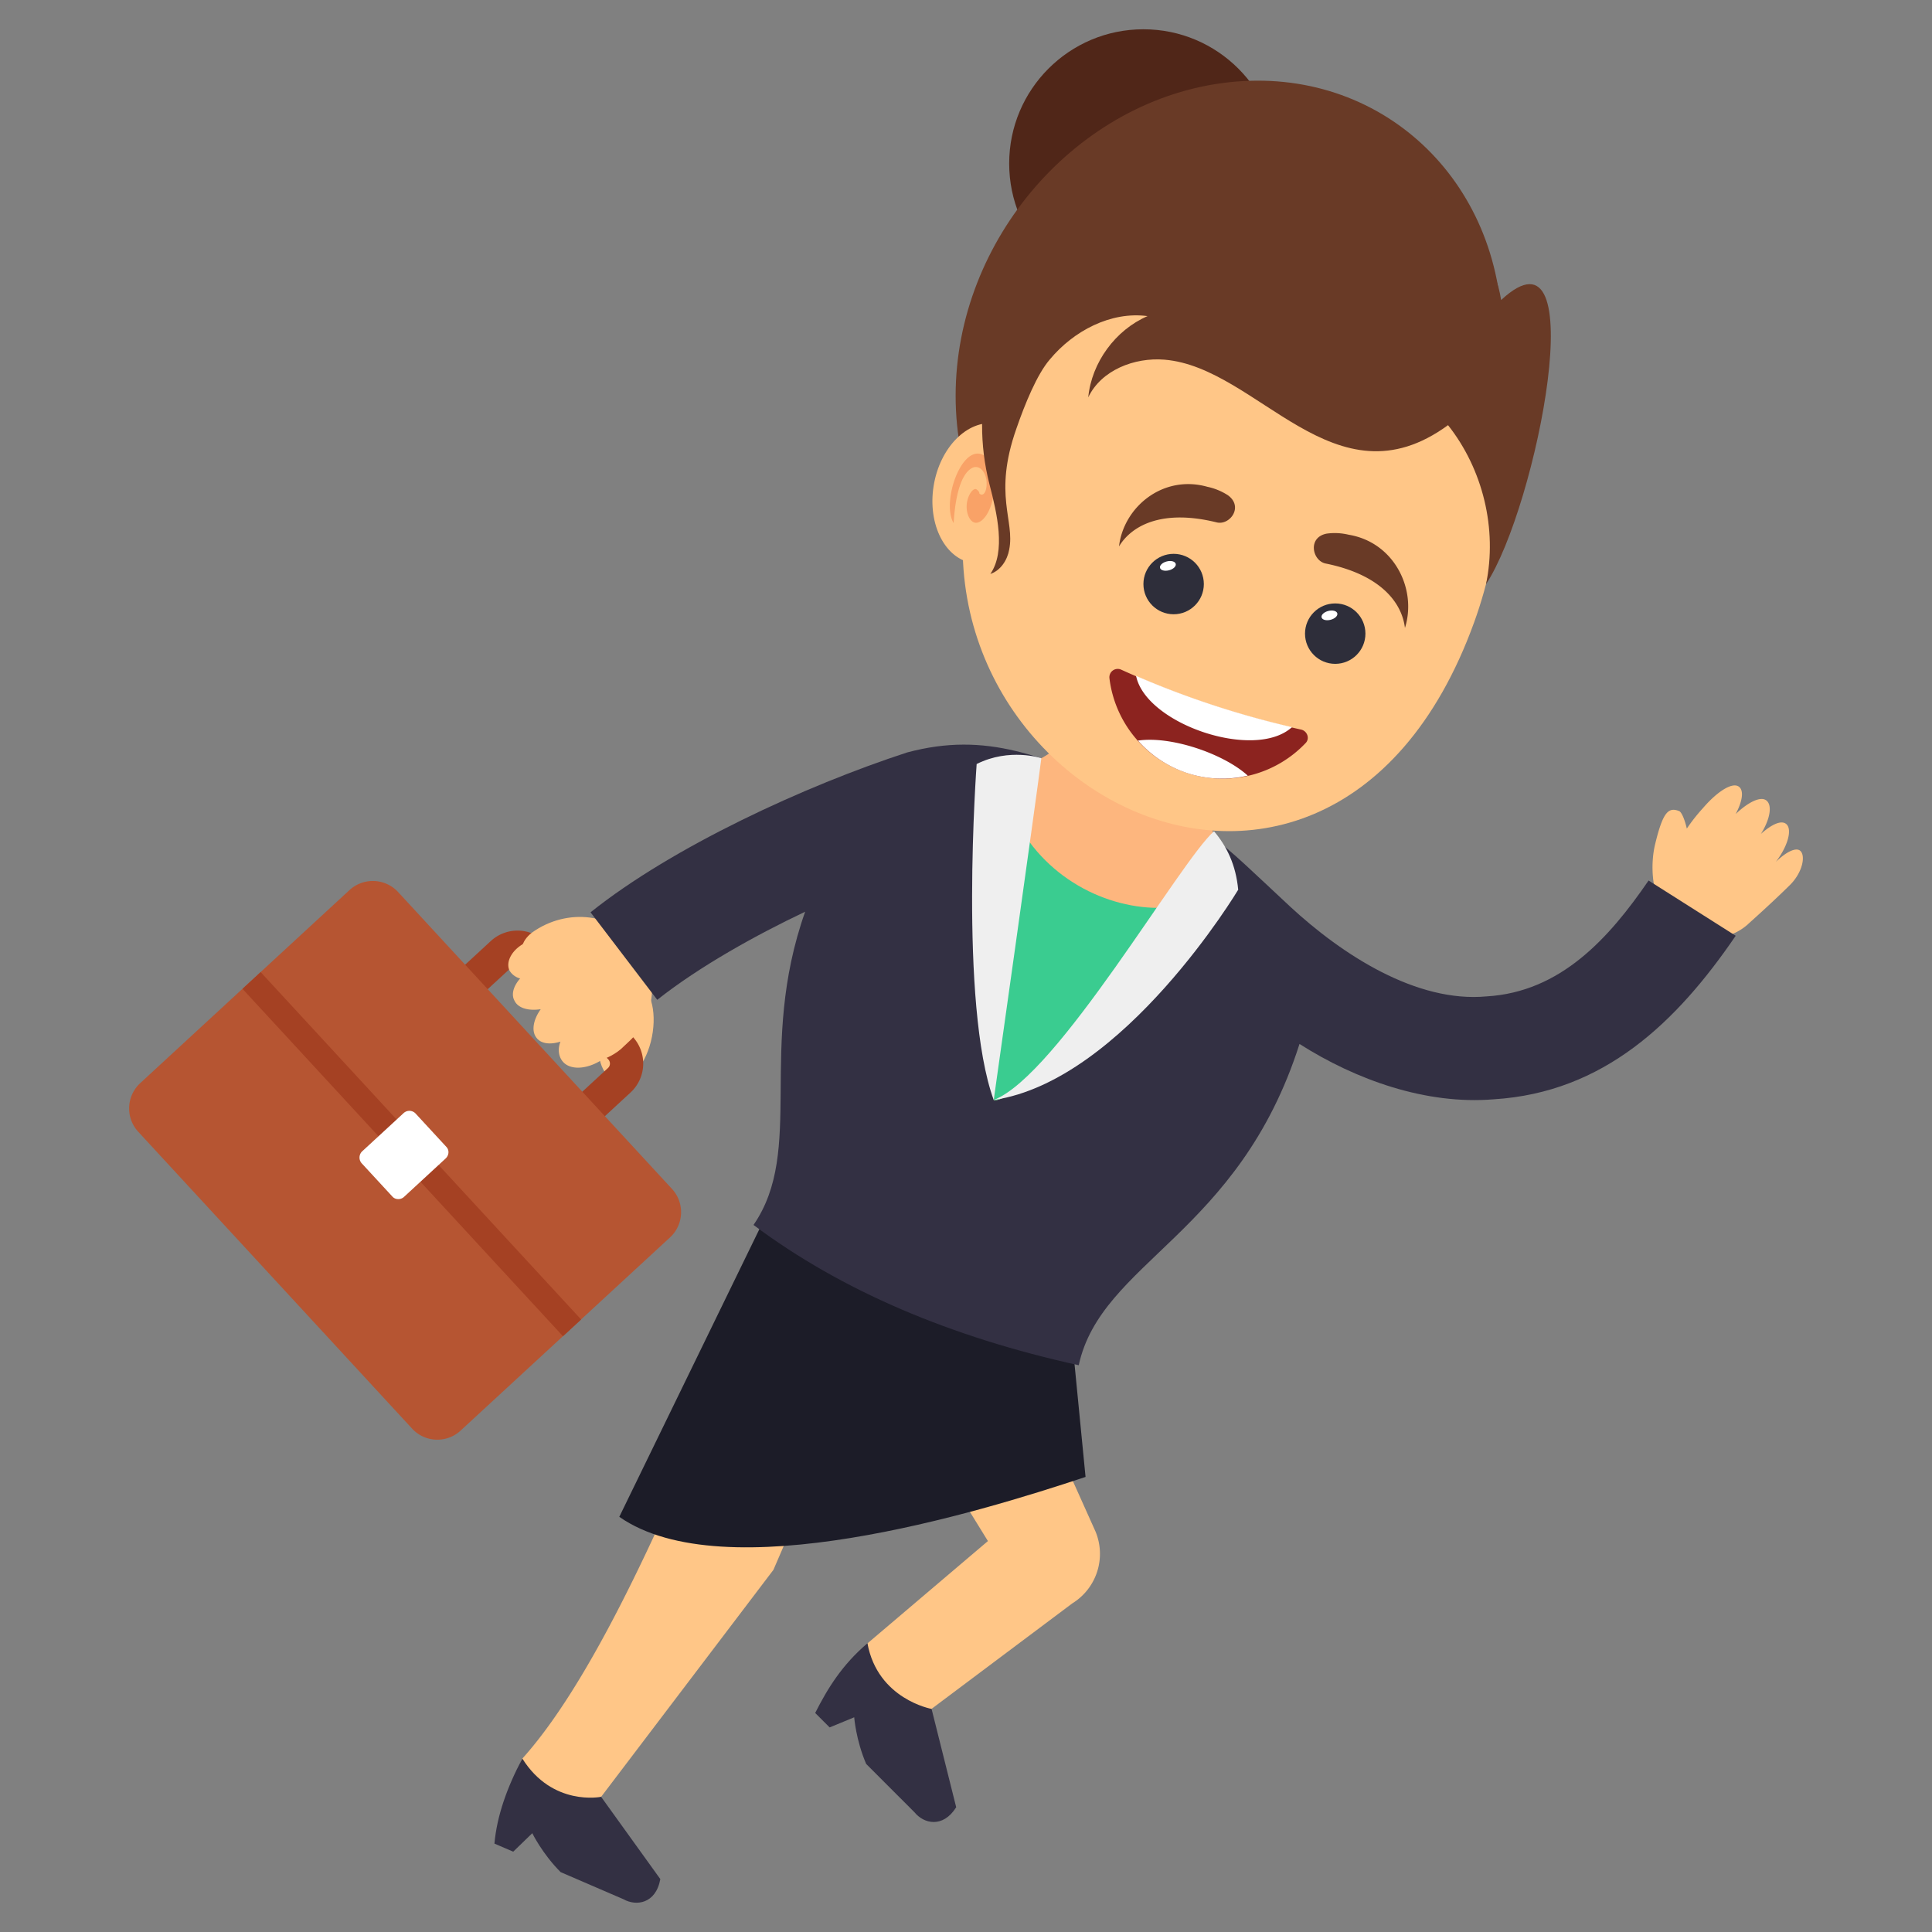 <svg xmlns="http://www.w3.org/2000/svg" xml:space="preserve" viewBox="0 0 66 66" id="business-woman-in-hurry">
  <rect x="0" y="0" width="66" height="66" fill="#808080" stroke="none"/>
  <path fill="#FFC687" d="M22.271 35.422c-.183.917-.73 1.584-1.223 1.488-.493-.095-.744-.917-.561-1.834.183-.917.73-1.584 1.223-1.488.492.095.743.916.561 1.834z"></path>
  <path fill="#A54123" d="m18.918 38.194 1.852-1.709a.207.207 0 0 0 .011-.293l-2.949-3.197a.208.208 0 0 0-.293-.013l-1.852 1.709-.772-.836 1.853-1.709a1.346 1.346 0 0 1 1.9.077l2.949 3.197a1.347 1.347 0 0 1-.076 1.901l-1.852 1.709-.771-.836z"></path>
  <path fill="#B65532" d="m4.729 38.67 9.35 10.135c.438.475 1.18.505 1.655.067l7.156-6.601c.475-.438.505-1.18.067-1.655l-9.35-10.135a1.176 1.176 0 0 0-1.665-.077l-7.156 6.601a1.176 1.176 0 0 0-.057 1.665"></path>
  <path fill="#A54123" d="m8.284 33.78.62-.572 10.948 11.868-.62.572z"></path>
  <path fill="#FFF" d="m13.787 38.026-1.421 1.311a.295.295 0 0 0-.008.405l1.052 1.14c.099.107.282.107.389.008l1.421-1.311c.124-.114.131-.289.032-.396l-1.052-1.14a.29.29 0 0 0-.413-.017z"></path>
  <path fill="#FFC687" d="m21.215 35.835-.116.091c-1.209.849-1.431-.406-2.235-1.521-.802-1.131-1.492-1.917-.689-2.548 1.211-.865 2.835-.655 3.646.469l.005.008c.695 1.017.579 2.383-.319 3.226l-.292.275z"></path>
  <path fill="#FFC687" d="M20.736 36.078c-.557.453-1.246.524-1.521.174-.138-.175-.164-.421-.069-.669-.34.11-.656.075-.809-.119-.193-.226-.126-.624.136-.988-.421.064-.774-.036-.895-.287-.125-.217-.034-.508.191-.763a.601.601 0 0 1-.361-.266c-.15-.307.095-.75.575-.971.465-.24.977-.17 1.136.129a.497.497 0 0 1-.008.415c.357-.029.666.074.782.298.094.178.063.39-.071.606.21-.023.403.029.51.165.13.165.149.402.037.647.355-.09.669-.039.854.177.282.36.07.999-.487 1.452z"></path>
  <circle cx="39.061" cy="5.586" r="4.586" fill="#502618"></circle>
  <path fill="#693A26" d="M51.32 11.481c0 5.353-4.18 10.149-9.337 10.713-5.157.564-9.337-3.318-9.337-8.671s4.18-10.149 9.337-10.713 9.337 3.319 9.337 8.671z"></path>
  <path fill="#FFC687" d="M61.13 30.25c-.666.657-1.415 1.316-1.428 1.333-.789.694-1.982.587-2.676-.202-.651-.742-.634-1.871-.497-2.488.275-1.167.467-1.325.829-1.187.094.034.203.322.266.6a6.17 6.17 0 0 1 .555-.704c.482-.56 1.005-.9 1.229-.724.174.137.112.505-.115.93.426-.403.851-.619 1.05-.462.207.163.128.638-.188 1.142.36-.32.687-.479.861-.342.215.17.073.743-.35 1.296.344-.334.677-.501.826-.383.199.156.096.747-.362 1.191zM17.845 60.075c-.63 1.233.908 2.065 2.691 1.307l5.885-7.753 1.942-4.503-3.803-1.64c-1.519 3.425-4.034 9.604-6.715 12.589zM37.425 52.321a1.988 1.988 0 0 1-.794 2.453l-4.803 3.6c-.919 1.049-2.242-.298-2.195-2.233l4.116-3.496-3.63-5.882 4.534-.619 2.772 6.177z"></path>
  <path fill="#1C1C28" d="M37.084 50.454c-3.717 1.238-12.349 3.864-15.928 1.363l4.88-10.021 10.651 4.594.397 4.064z"></path>
  <path fill="#333043" d="M56.318 30.08c-1.364 1.991-3.015 3.807-5.53 3.958-2.397.224-4.929-1.414-6.72-3.072-2.592-2.413-2.67-2.645-5.419-3.831-3.027-1.306-4.936-2.158-7.658-1.431-3.479 1.134-8.019 3.224-10.817 5.462l2.279 2.989c1.445-1.144 3.392-2.223 5.052-3.009-1.647 4.663.005 8.131-1.764 10.7 3.018 2.258 6.747 3.832 11.11 4.792.771-3.544 5.461-4.453 7.542-10.975 1.941 1.235 4.33 2.081 6.631 1.891 3.769-.232 6.259-2.639 8.27-5.587l-2.976-1.887z"></path>
  <path fill="#FDB67E" d="M35.36 26.016c-.518 1.102-1.413 11.561-1.413 11.561 1.056.246 7.622-7.647 7.545-8.978-.48-1.381.086-2.252.807-3.924l-4.661-2.01c-.765 1.773-1.005 2.756-2.263 3.337l-.015.014z"></path>
  <path fill="#3ACC90" d="M40.24 30.966c-1.933 2.768-5.536 6.784-6.291 6.613 0 0 .493-5.768.966-9.19 1.229 1.989 3.517 2.847 5.325 2.577z"></path>
  <path fill="#FFC687" d="M33.865 14.142c-5.136 11.909 11.361 21.301 16.495 7.114 1.977-5.464.474-11.254-4.08-13.219-4.555-1.964-10.114.769-12.415 6.105z"></path>
  <path fill="#8C231F" d="M44.446 24.923c.21.046.307.304.158.459a3.906 3.906 0 0 1-4.065 1.02 3.906 3.906 0 0 1-2.638-3.225.285.285 0 0 1 .401-.3 30.91 30.91 0 0 0 6.144 2.046z"></path>
  <path fill="#FFF" d="M38.81 23.088a30.946 30.946 0 0 0 5.326 1.752c-1.265 1.158-4.992-.104-5.326-1.752zM38.874 25.3c1.12-.167 2.918.441 3.752 1.196a3.847 3.847 0 0 1-2.087-.092 3.864 3.864 0 0 1-1.665-1.104z"></path>
  <circle cx="45.613" cy="21.646" r="1.032" fill="#2E2E3A"></circle>
  <ellipse cx="45.415" cy="21.024" fill="#FFF" rx=".277" ry=".156" transform="rotate(-14.327 45.408 21.02)"></ellipse>
  <circle cx="40.093" cy="19.952" r="1.032" fill="#2E2E3A"></circle>
  <ellipse cx="39.896" cy="19.33" fill="#FFF" rx=".277" ry=".156" transform="rotate(-14.335 39.9 19.33)"></ellipse>
  <path fill="#693A26" d="M38.227 18.666c.446-.732 1.494-1.277 3.339-.82.448.108.924-.533.382-.927a2.09 2.09 0 0 0-.701-.289c-1.516-.427-2.863.688-3.02 2.036zM47.995 21.451c-.106-.88-.851-1.826-2.711-2.201-.454-.095-.623-.891.034-1.02.247-.035.504-.023.759.038 1.555.26 2.334 1.866 1.918 3.183z"></path>
  <path fill="#FFC687" d="M31.894 16.603c-.21 1.318.395 2.499 1.352 2.637.957.139 1.903-.817 2.114-2.135.21-1.318-.395-2.499-1.352-2.637-.957-.138-1.904.818-2.114 2.135z"></path>
  <path fill="#F9A267" d="M32.578 17.869c.031-.542.151-1.626.63-1.883.198-.102.42.044.484.383.031.17.009.409-.083.496-.05.048-.105.034-.15-.001a.16.16 0 0 0-.076-.126.118.118 0 0 0-.053-.032c-.15-.001-.307.313-.308.596-.001.283.119.505.263.548.144.043.305-.08.427-.276.159-.258.259-.65.261-1.017.004-.371-.093-.717-.248-.9-.175-.203-.412-.21-.623-.049-.525.412-.848 1.731-.524 2.261z"></path>
  <path fill="#333043" d="m28.342 59.011.839-.346s.058.78.409 1.594l1.654 1.655c.304.378.962.556 1.421-.176l-.841-3.359s-1.841-.328-2.191-2.242c-.863.733-1.363 1.544-1.785 2.381l.494.493zM17.532 63.256l.652-.631s.342.704.969 1.33l2.149.927c.422.24 1.1.162 1.256-.689l-2.023-2.811s-1.658.341-2.691-1.307c-.531 1-.87 1.971-.953 2.905l.641.276z"></path>
  <path fill="#693A26" d="M50.765 19.957c.39-1.888-.106-3.925-1.298-5.433-3.878 2.834-6.485-1.973-9.685-2.237-1.034-.084-2.163.359-2.606 1.287.116-1.192.928-2.3 2.026-2.775-1.256-.169-2.532.506-3.344 1.487-.433.506-.844 1.509-1.139 2.363-.797 2.266-.043 3.125-.243 4.125-.063.359-.295.717-.644.833.531-.769.233-2.054-.032-3.07-.684-2.68.055-5.562 1.941-7.712 1.361-1.519 3.197-2.585 5.159-3.144 1.793-.517 3.724-.622 5.528-.127 1.793.506 3.429 1.667 4.347 3.281.242.486.403.776.506 1.414 3.187-2.962 1.225 7.06-.516 9.708z"></path>
  <path fill="#EFEFEF" d="M41.473 28.397c.431.51.745 1.137.826 1.997 0 0-3.904 6.525-8.352 7.183 2.179-.832 6.365-8.163 7.526-9.18z"></path>
  <path fill="#EFEFEF" d="M35.574 25.901s-1.083-.365-2.21.199c0 0-.609 8.212.583 11.478 0-.001 1.432-10.13 1.627-11.677z"></path>
</svg>
